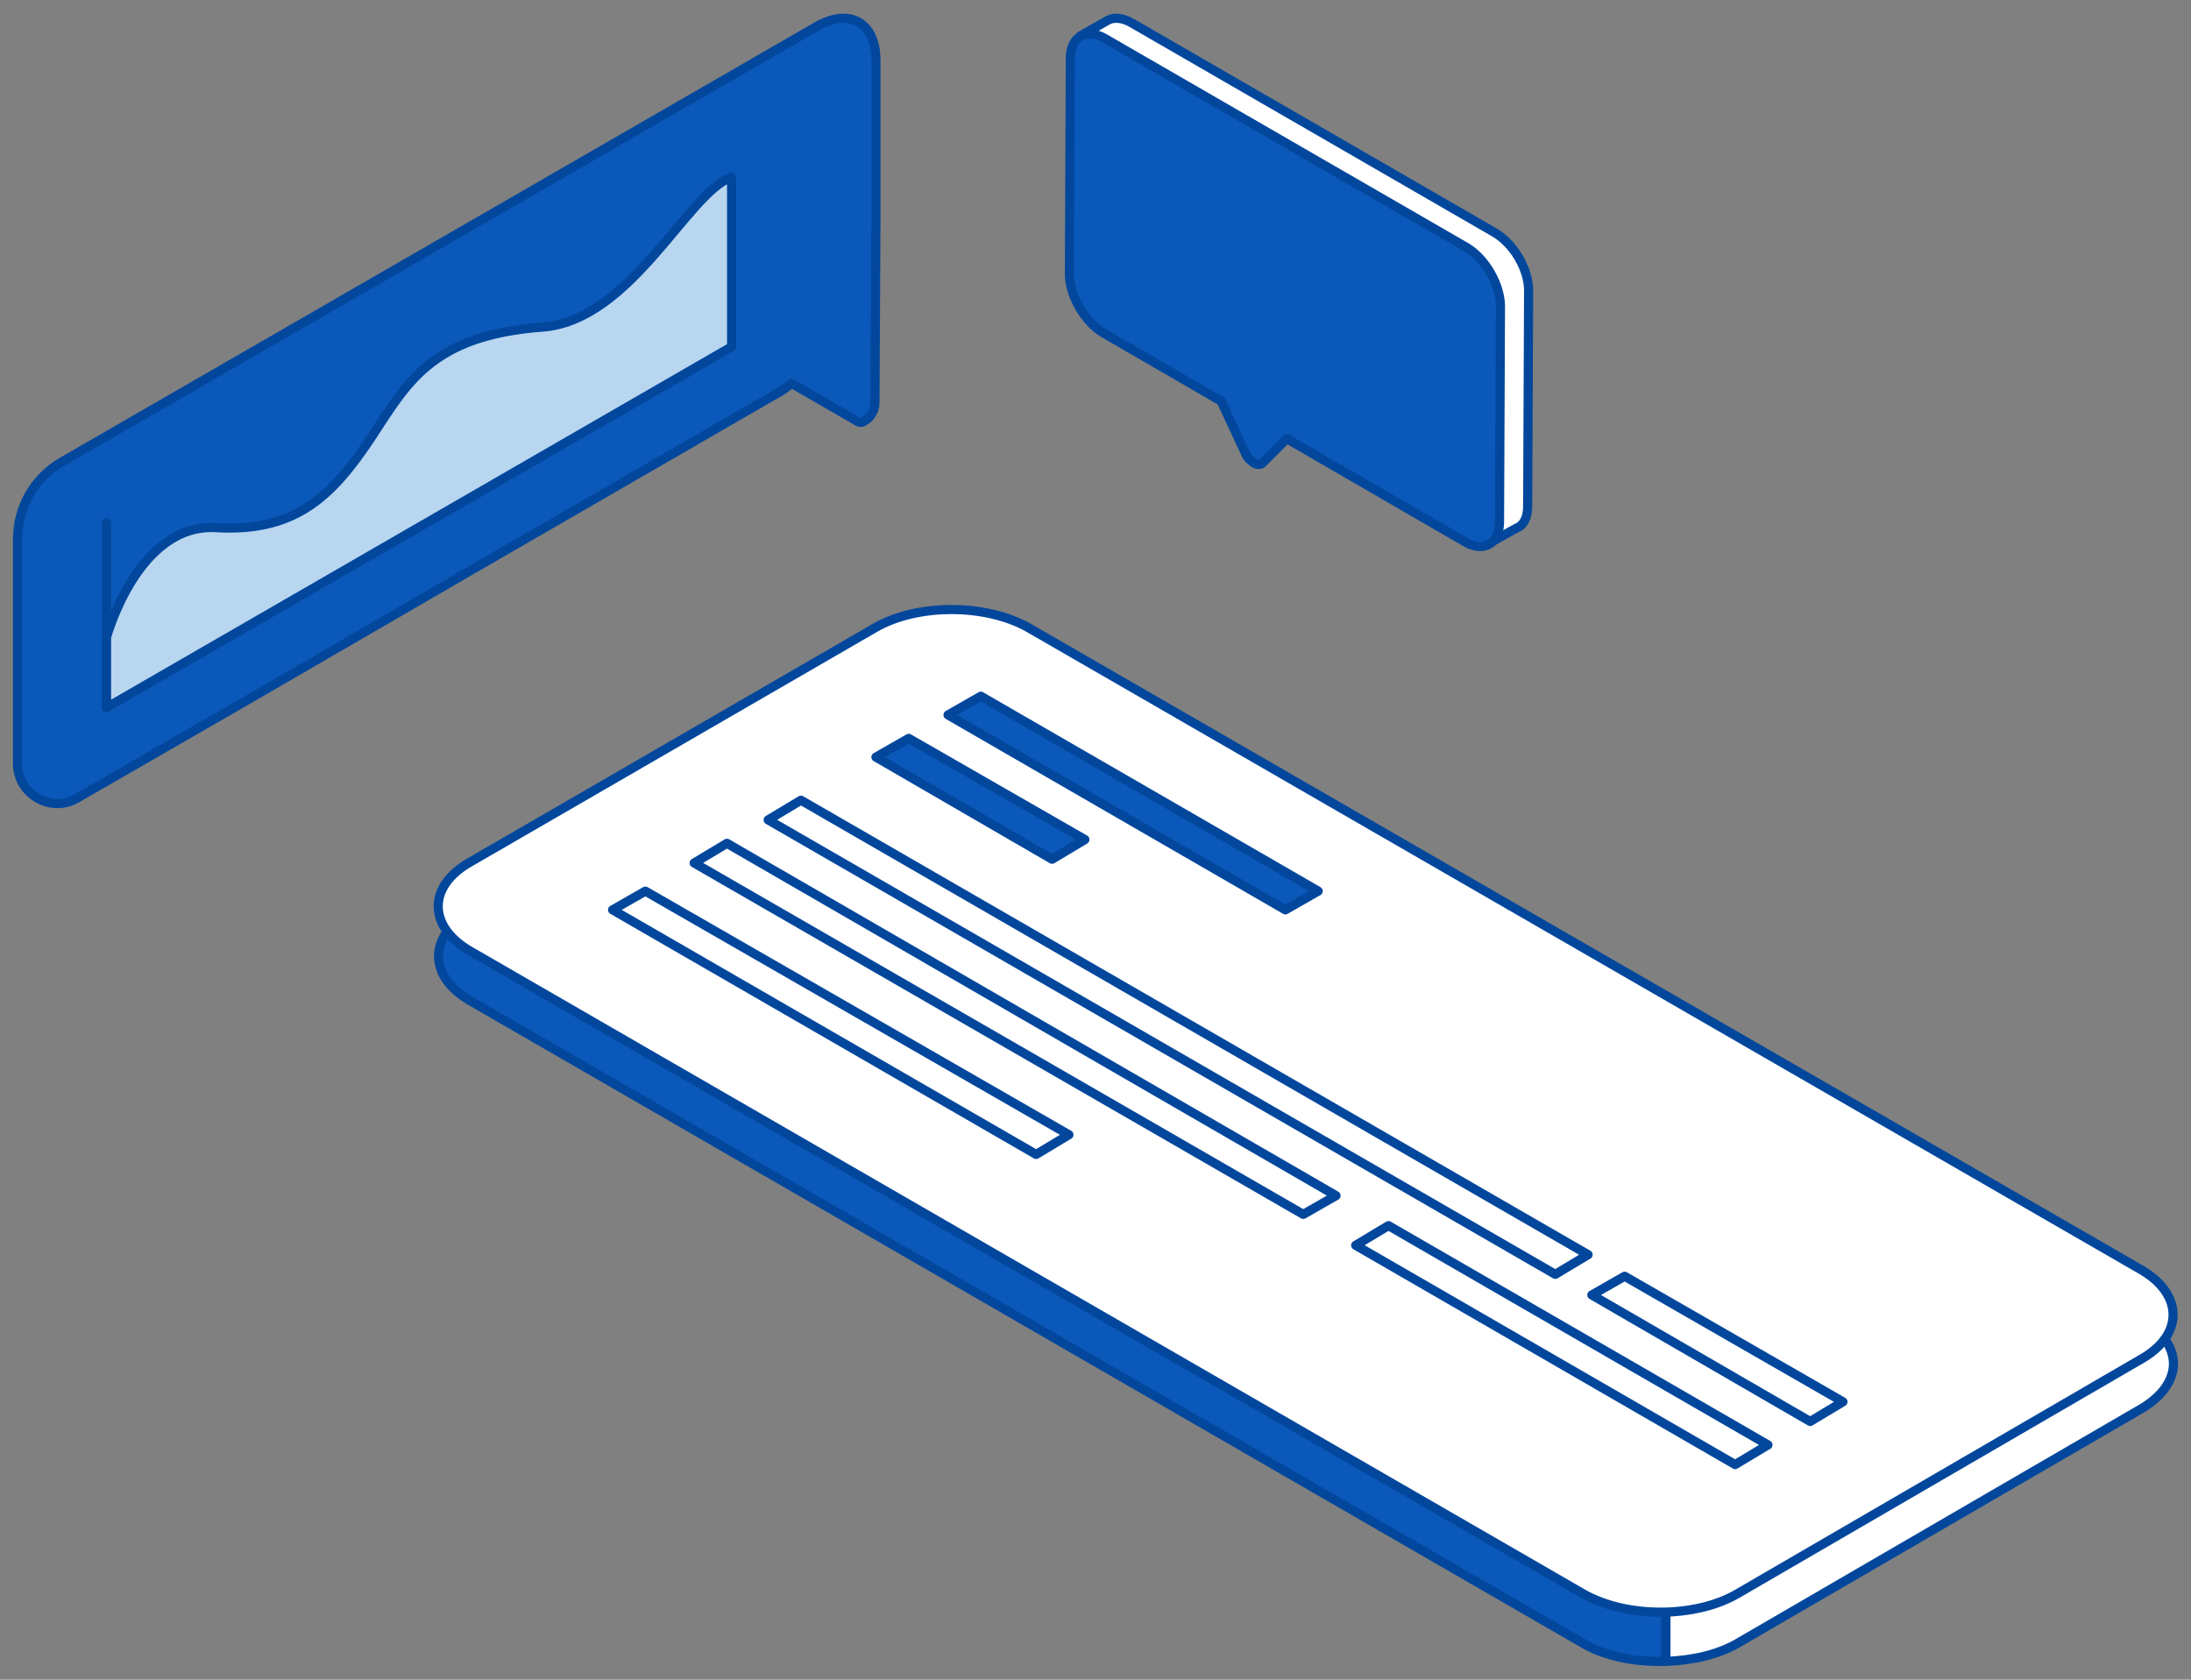 <?xml version="1.0" encoding="utf-8"?>
<svg xmlns="http://www.w3.org/2000/svg" width="120" height="92" viewBox="0 0 120 92" fill="none">
<rect x="0" y="0" width="120" height="92" fill="#808080" stroke="none"/>
<path d="M83.721 15.919L83.67 27.723C83.67 28.236 83.516 28.647 83.208 28.852L83.002 28.955L81.617 29.725C81.925 29.52 82.079 29.109 82.079 28.596L82.13 16.791C82.13 15.611 81.309 14.174 80.282 13.558L60.472 2.113H60.42C59.958 1.856 59.496 1.805 59.188 1.959L60.626 1.138L60.728 1.087C61.036 0.933 61.498 0.984 61.96 1.241L81.771 12.686C82.9 13.302 83.721 14.739 83.721 15.919Z" fill="white" stroke="#02479C" stroke-width="0.5" stroke-miterlimit="10" stroke-linecap="round" stroke-linejoin="round"/>
<path d="M80.332 13.558L60.521 2.113C59.495 1.497 58.622 2.011 58.622 3.191L58.571 14.995C58.571 16.176 59.392 17.613 60.419 18.229L66.885 21.975L68.22 24.849C68.322 25.106 68.528 25.26 68.682 25.363C68.836 25.465 69.041 25.465 69.144 25.363L70.478 24.028L80.229 29.674C81.256 30.29 82.128 29.776 82.128 28.596L82.18 16.792C82.18 15.611 81.359 14.174 80.332 13.558Z" fill="#0958BA" stroke="#02479C" stroke-width="0.5" stroke-miterlimit="10" stroke-linecap="round" stroke-linejoin="round"/>
<path d="M47.973 12.22V11.501V3.29C47.973 1.237 46.536 0.415 44.739 1.442L3.373 25.307C1.885 26.18 0.961 27.771 0.961 29.516V41.833C0.961 43.476 2.757 44.553 4.194 43.732L14.253 37.933L25.75 31.261L42.532 21.561C42.84 21.407 43.097 21.201 43.354 20.996L46.998 23.1C47.1 23.152 47.254 23.152 47.357 23.049C47.665 22.895 47.921 22.484 47.921 22.074L47.973 12.22Z" fill="#0958BA" stroke="#02479C" stroke-width="0.5" stroke-miterlimit="10" stroke-linecap="round" stroke-linejoin="round"/>
<path d="M5.836 28.643V38.754" stroke="#02479C" stroke-width="0.5" stroke-miterlimit="10" stroke-linecap="round" stroke-linejoin="round"/>
<path d="M5.836 34.905C5.836 34.905 7.53 28.643 11.841 28.9C16.152 29.156 18.154 27.206 20.258 24.075C22.26 21.047 23.543 18.379 29.702 17.917C34.577 17.557 37.657 10.526 40.069 9.705V18.994L5.836 38.754V34.905Z" fill="#B8D6F0" stroke="#02479C" stroke-width="0.5" stroke-miterlimit="10" stroke-linecap="round" stroke-linejoin="round"/>
<path d="M56.341 37.054C54.031 35.719 50.233 35.719 47.924 37.054L25.752 49.936C23.443 51.27 23.443 53.477 25.752 54.812L86.724 90.019C87.956 90.738 89.598 91.046 91.241 90.995V57.224L56.341 37.054Z" fill="#0958BA" stroke="#02479C" stroke-width="0.5" stroke-miterlimit="10" stroke-linecap="round" stroke-linejoin="round"/>
<path d="M117.262 72.262L91.241 57.224V90.995C92.678 90.943 94.064 90.635 95.142 90.019L117.314 77.137C119.623 75.751 119.623 73.596 117.262 72.262Z" fill="white" stroke="#02479C" stroke-width="0.5" stroke-miterlimit="10" stroke-linecap="round" stroke-linejoin="round"/>
<path d="M117.261 69.542C119.57 70.876 119.622 73.083 117.312 74.418L95.14 87.3C92.831 88.634 89.084 88.634 86.723 87.3L25.752 52.092C23.442 50.758 23.391 48.551 25.752 47.216L47.923 34.386C50.233 33.051 53.979 33.051 56.34 34.386L117.261 69.542Z" fill="white" stroke="#02479C" stroke-width="0.5" stroke-miterlimit="10" stroke-linecap="round" stroke-linejoin="round"/>
<path d="M96.831 79.139L95.034 80.217L74.249 68.207L76.045 67.129L96.831 79.139Z" fill="white" stroke="#02479C" stroke-width="0.5" stroke-miterlimit="10" stroke-linecap="round" stroke-linejoin="round"/>
<path d="M59.419 45.984L57.622 47.062L47.974 41.468L49.77 40.441L59.419 45.984Z" fill="#0958BA" stroke="#02479C" stroke-width="0.5" stroke-miterlimit="10" stroke-linecap="round" stroke-linejoin="round"/>
<path d="M72.196 48.807L70.399 49.834L51.923 39.158L53.719 38.132L72.196 48.807Z" fill="#0958BA" stroke="#02479C" stroke-width="0.5" stroke-miterlimit="10" stroke-linecap="round" stroke-linejoin="round"/>
<path d="M58.545 62.152L56.749 63.23L33.551 49.834L35.347 48.808L58.545 62.152Z" fill="white" stroke="#02479C" stroke-width="0.5" stroke-miterlimit="10" stroke-linecap="round" stroke-linejoin="round"/>
<path d="M73.174 65.487L71.378 66.513L38.018 47.267L39.814 46.189L73.174 65.487Z" fill="white" stroke="#02479C" stroke-width="0.5" stroke-miterlimit="10" stroke-linecap="round" stroke-linejoin="round"/>
<path d="M86.979 68.721L85.183 69.798L42.071 44.907L43.868 43.829L86.979 68.721Z" fill="white" stroke="#02479C" stroke-width="0.5" stroke-miterlimit="10" stroke-linecap="round" stroke-linejoin="round"/>
<path d="M100.938 76.778L99.142 77.856L87.184 70.928L88.98 69.901L100.938 76.778Z" fill="white" stroke="#02479C" stroke-width="0.5" stroke-miterlimit="10" stroke-linecap="round" stroke-linejoin="round"/>
</svg>